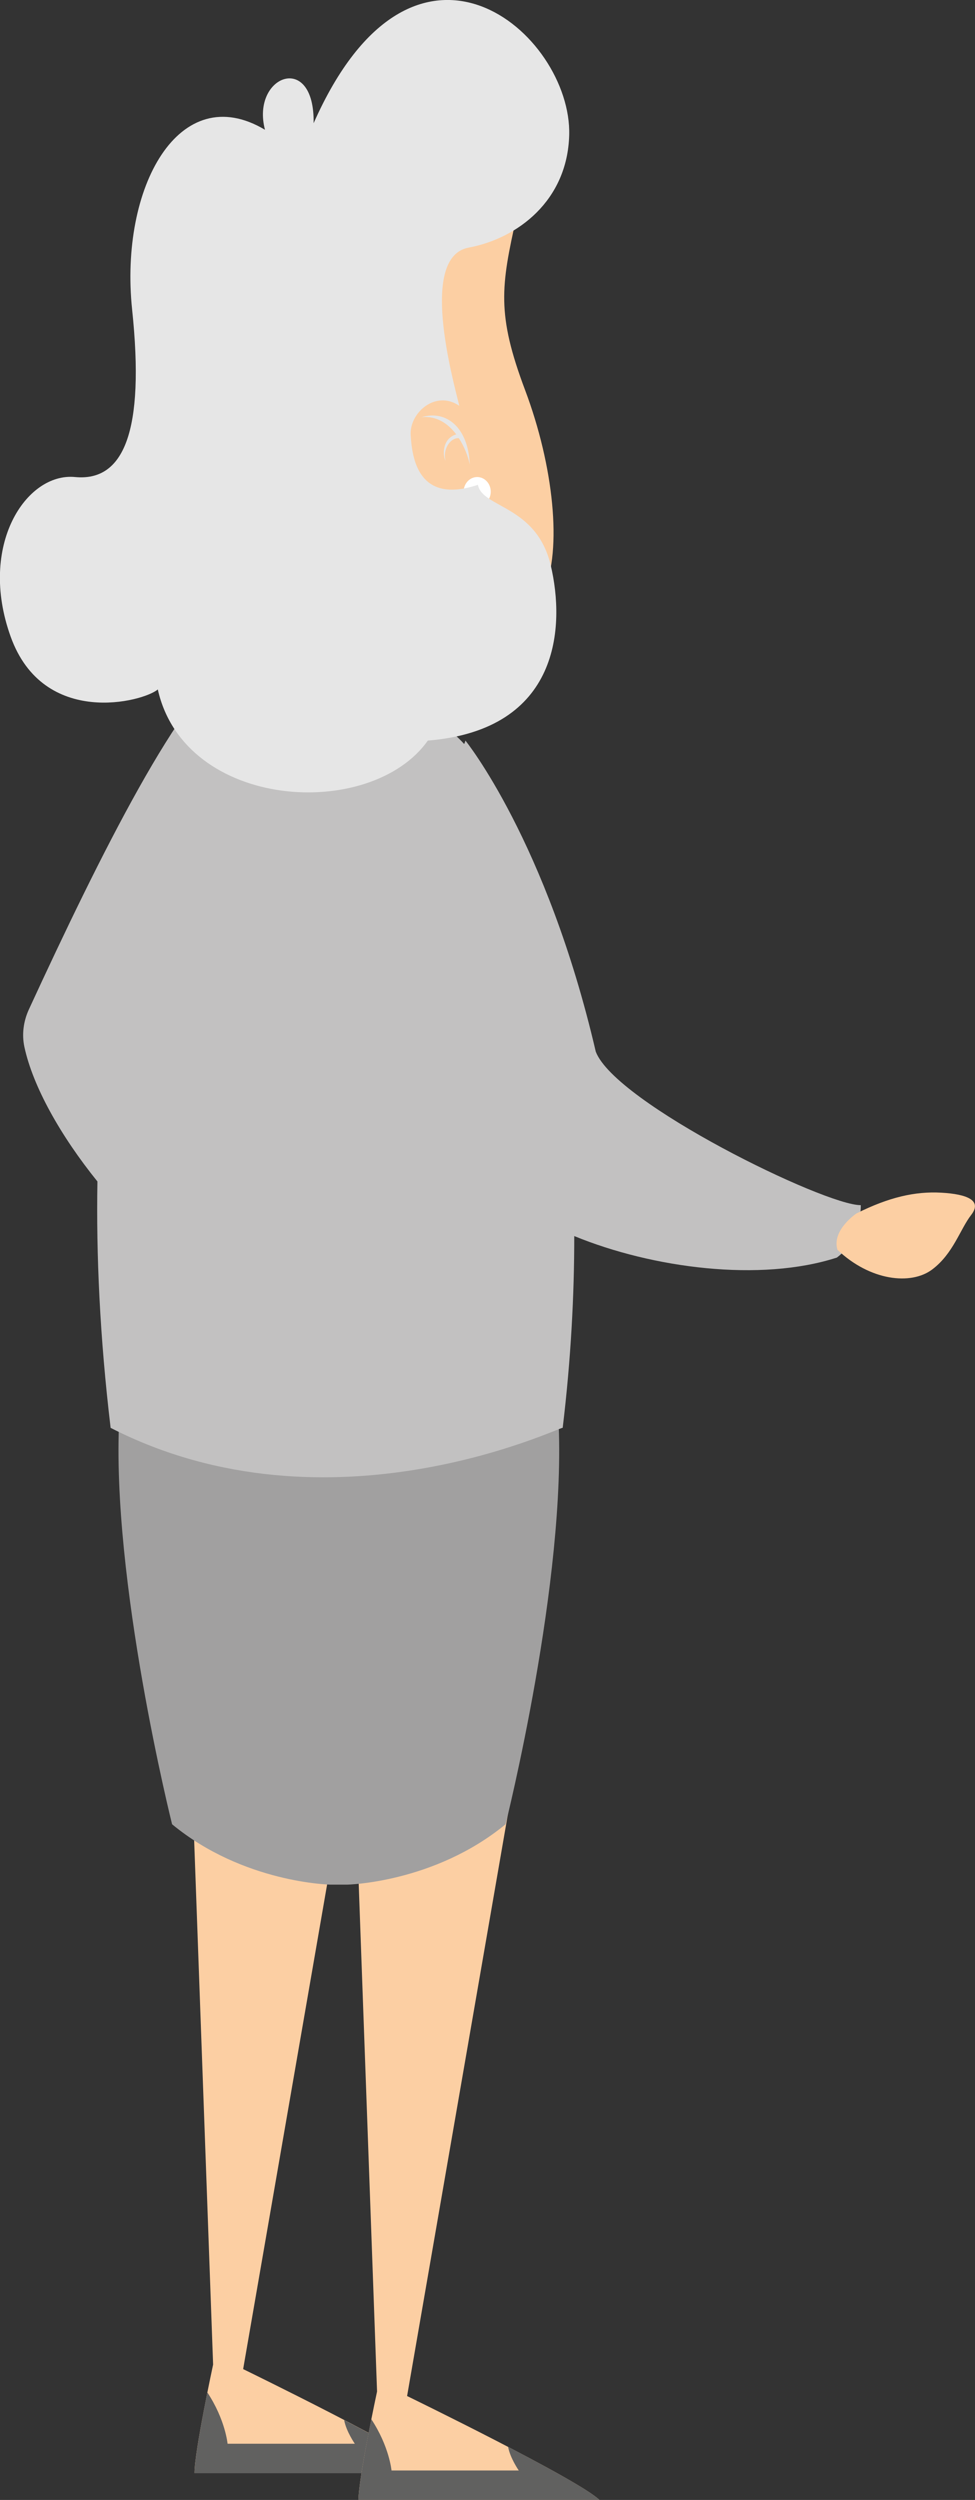 <?xml version="1.0" encoding="UTF-8"?>
<svg xmlns="http://www.w3.org/2000/svg" viewBox="0 0 53.94 138.3">
  <rect x="0" y="0" width="53.94" height="138.3" fill="#333333" stroke="none"/>
  <defs>
    <style>
      .uuid-75bb8901-1150-4384-a1aa-7017f030c2de {
        fill: #fccfa3;
      }

      .uuid-43bf961e-68f3-4323-9f8f-b73d25a05857 {
        fill: #fff;
      }

      .uuid-b4d79ece-29ed-415b-92a8-55121289ac04 {
        isolation: isolate;
      }

      .uuid-8edc213d-d76f-4fad-95fa-9552a7f802f3, .uuid-8c8665ff-cbce-4f72-8d1e-2d26545c0b26 {
        fill: #e6e6e6;
      }

      .uuid-ad4e7929-0eff-484c-85b2-e443231668c1 {
        fill: #616160;
      }

      .uuid-03018074-f75b-49a6-8b65-35f580daffcc {
        fill: #c2c1c1;
      }

      .uuid-4c0ef423-903c-4e50-a2eb-b65a31fd3083 {
        fill: #a1a0a0;
      }

      .uuid-8c8665ff-cbce-4f72-8d1e-2d26545c0b26 {
        mix-blend-mode: multiply;
      }
    </style>
  </defs>
  <g class="uuid-b4d79ece-29ed-415b-92a8-55121289ac04">
    <g id="uuid-1ab9096e-f4a2-4609-a11e-fa6322ba3c3b" data-name="Ebene 1">
      <path class="uuid-75bb8901-1150-4384-a1aa-7017f030c2de" d="M28.58,11.98c-.87,3.86-1.11,5.4,.47,9.6s2.06,8.83,1.03,11.15c-1.03,2.32-8.93-1.03-9.09-1.37-.16-.34-1.82-5.23-1.82-5.57s.32-2.57,.63-4.12,1.19-5.23,1.42-6.26c.24-1.03,.4-2.06,.79-2.57,.4-.51,6.56-.86,6.56-.86Z"/>
      <path class="uuid-75bb8901-1150-4384-a1aa-7017f030c2de" d="M13.45,131.07l5.69-32.84,.84-5.32-9.25,.03-.05,7.17,1.11,30.7s-1.03,4.8-1.03,6h13.33c-1.11-1.11-10.64-5.75-10.64-5.75Z"/>
      <path class="uuid-ad4e7929-0eff-484c-85b2-e443231668c1" d="M19.04,133.88c.11,.62,.59,1.31,.59,1.31h-7.04s-.12-1.33-1.12-2.84c-.3,1.51-.71,3.71-.71,4.47h13.33c-.5-.51-2.75-1.74-5.05-2.94Z"/>
      <path class="uuid-75bb8901-1150-4384-a1aa-7017f030c2de" d="M22.52,132.56l5.69-32.84,.84-5.32-9.25,.03-.05,7.17,1.11,30.7s-1.03,4.8-1.03,6h13.33c-1.11-1.11-10.64-5.75-10.64-5.75Z"/>
      <path class="uuid-ad4e7929-0eff-484c-85b2-e443231668c1" d="M28.11,135.36c.11,.62,.59,1.31,.59,1.31h-7.04s-.12-1.33-1.12-2.84c-.3,1.51-.71,3.71-.71,4.47h13.33c-.5-.51-2.75-1.74-5.05-2.94Z"/>
      <path class="uuid-4c0ef423-903c-4e50-a2eb-b65a31fd3083" d="M19.2,104.26s4.82-.09,8.77-3.34c0,0,3.4-13.55,2.92-22.47H6.6c-.47,8.92,2.92,22.47,2.92,22.47,3.95,3.26,8.77,3.34,8.77,3.34h.9Z"/>
      <path class="uuid-8c8665ff-cbce-4f72-8d1e-2d26545c0b26" d="M25.39,24.25c.3,.46,.5,.98,.6,1.45-.08-2.04-1.29-3.04-2.67-2.62,.82-.09,1.47,.35,1.92,.95-.8,.24-.75,1.2-.59,1.46-.17-.61,.25-1.28,.73-1.25Z"/>
      <path class="uuid-43bf961e-68f3-4323-9f8f-b73d25a05857" d="M25.65,27.2c0,.45,.34,.81,.75,.81s.75-.36,.75-.81-.34-.81-.75-.81-.75,.36-.75,.81Z"/>
      <path id="uuid-a68e47dc-8ebf-4dc4-8c02-49b763061f49" data-name="icon-color" class="icon-color uuid-03018074-f75b-49a6-8b65-35f580daffcc" d="M47.62,66.67c-1.98,.02-13.57-5.64-14.66-8.49-2.71-11.65-7.21-17.21-7.21-17.21-.02,.06-.04,.13-.07,.19-.7-.77-1.55-1.36-2.63-1.67-.53-.15-1.03-.24-1.41-.2h-6.04c-.64-.07-1.63,.23-2.55,.6,.13-2.22,.01-3.47,.01-3.47-3.01,1.8-7.53,10.89-11.47,19.44-.29,.64-.39,1.36-.24,2.06,.47,2.18,1.99,4.9,4.04,7.44-.07,4.05,.13,8.6,.73,13.63,12.17,6.23,25.04-.15,25.01,0,.46-3.83,.64-7.35,.64-10.61,4.33,1.78,10.3,2.56,14.53,1.19,1.39-1.05,1.32-2.89,1.32-2.89Z"/>
      <path class="uuid-8edc213d-d76f-4fad-95fa-9552a7f802f3" d="M17.35,6.84c.08-4.03-3.48-2.66-2.69,.34-4.74-2.83-8.06,3.17-7.35,9.95,.71,6.77-.47,9.52-3.16,9.26-2.69-.26-5.38,3.77-3.56,8.83,1.82,5.06,7.35,3.6,8.14,2.92,1.5,6.69,11.78,7.29,14.94,2.83,7.35-.6,7.59-6.35,6.8-9.69-.79-3.34-3.79-3.17-4.03-4.46-3.32,1.11-3.64-1.5-3.72-2.74-.08-1.24,1.38-2.53,2.69-1.63-.4-1.63-2.21-8.23,.51-8.75,2.73-.51,5.47-2.61,5.57-6.22,.16-5.62-8.58-13.25-14.15-.64Z"/>
      <path class="uuid-75bb8901-1150-4384-a1aa-7017f030c2de" d="M47.38,67.13c1.79-.9,3.25-1.23,4.69-1.15s2.28,.43,1.66,1.23c-.62,.8-.99,2.14-2.16,3.02s-3.43,.63-5.24-1.09c-.33-1.09,1.05-2.01,1.05-2.01Z"/>
    </g>
  </g>
</svg>